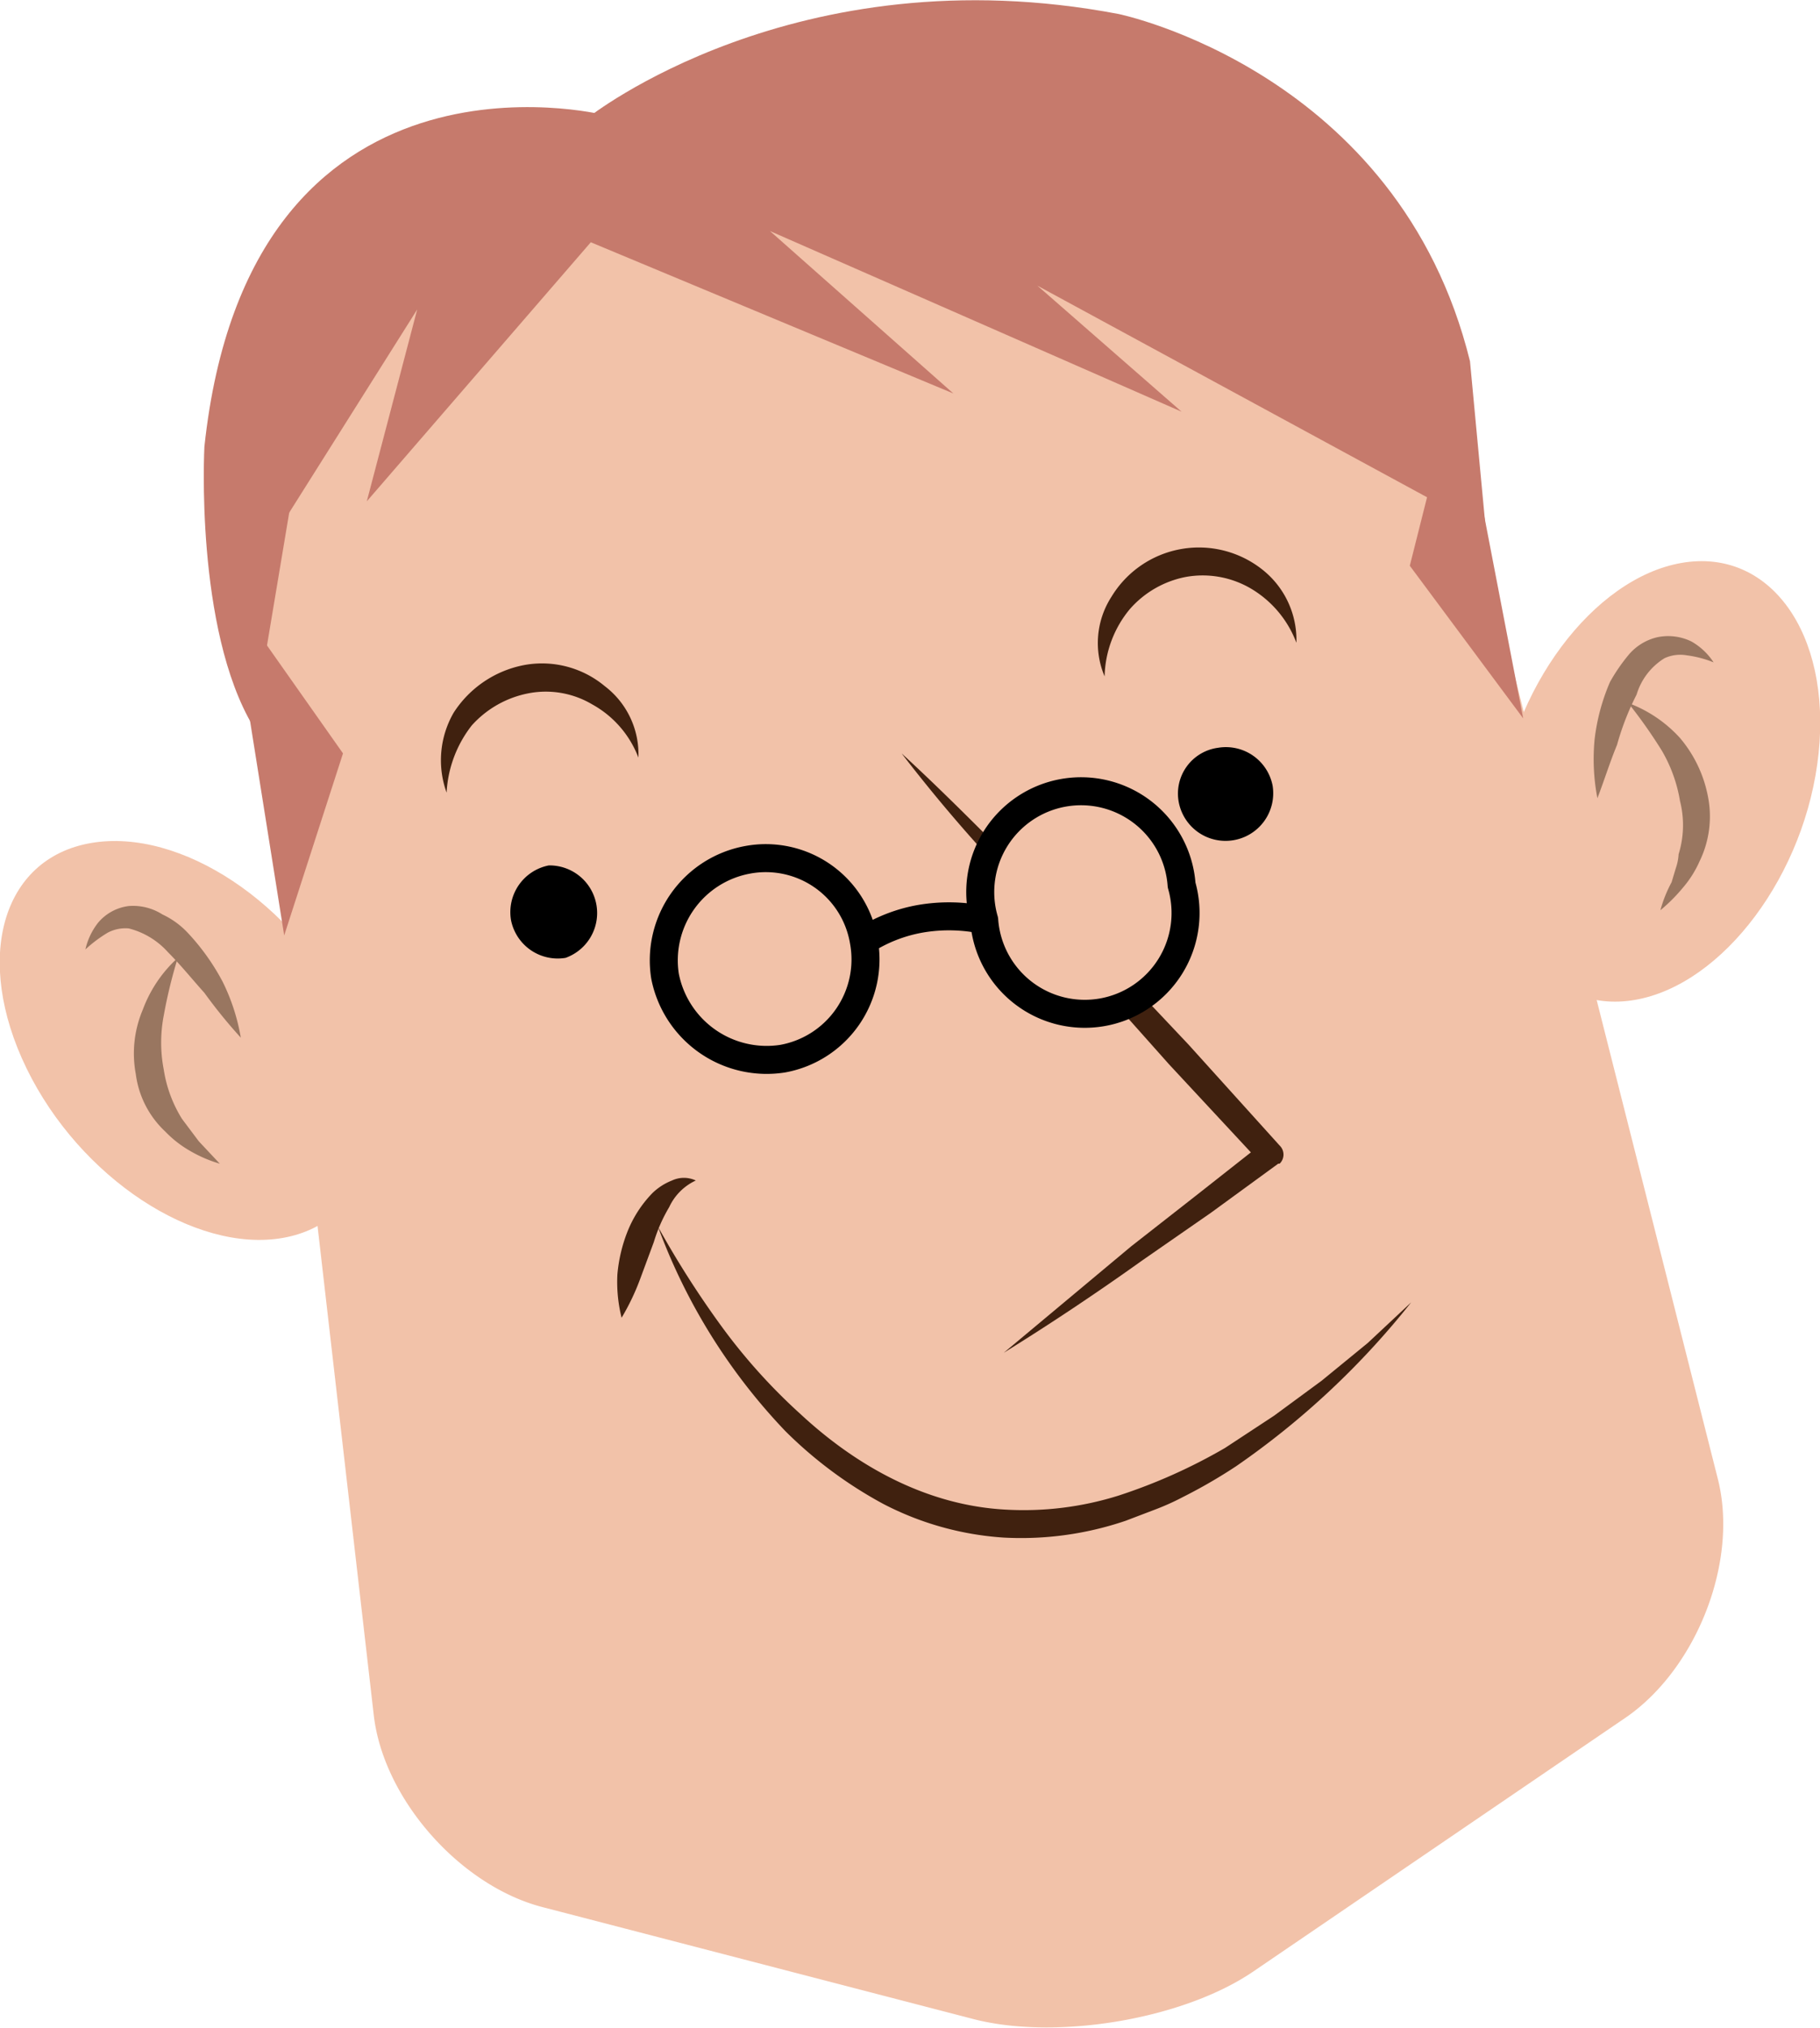 <svg xmlns="http://www.w3.org/2000/svg" viewBox="0 0 130 144.8"><defs><style>.a,.f{fill:#f2c2a9}.b{fill:#c67a6c}.c{fill:#40210f}.d{fill:#997660}.e,.g{fill:none}.e,.f,.g{stroke:#000;stroke-width:2px}.e,.f{stroke-linecap:round;stroke-linejoin:round}</style></defs><title>a-img004-3</title><path class="a" d="M18.1 43c2.3 13 21.2 20.5 42.2 16.8s36.2-17.2 33.9-30.2S73 9.1 52 12.8 15.8 30 18.1 43z"/><path class="b" d="M42 8.4S56.8-3.4 79.9 1c0 0 20 4.1 25.1 24.8l1.7 18.1-37.3-29.5z"/><path class="a" d="M107 57.8c-.9 8.6 3.5 14.7 9.8 13.6s12.2-9 13.1-17.6-3.5-14.7-9.8-13.6-12.2 9-13.1 17.6zM24.8 72.3c3.8 7.8 1.7 15-4.6 16.1S5.7 84.1 1.9 76.3s-1.8-15 4.6-16.1S21 64.5 24.8 72.3z"/><path class="a" d="M38.8 136.2c-5.9-1.5-11.4-7.7-12.1-13.7l-8.6-74.8a11.8 11.8 0 0 1 9.6-12.9l63-11.2a12.1 12.1 0 0 1 13.5 8.9l18.5 73.1c1.5 5.9-1.5 13.5-6.5 17l-26.7 18.2c-5 3.4-14 4.9-19.9 3.4z"/><path class="c" d="M64.4 53.8c2.4 2.2 4.7 4.5 7 6.8l6.8 6.9 6.7 7.1 6.5 7.2a.9.9 0 0 1 0 1.3h-.1l-4.8 3.5-4.9 3.4q-4.9 3.5-9.9 6.6l9.1-7.6 4.6-3.6 4.7-3.7v1.4L83.5 76 77 68.7l-6.3-7.4c-2.2-2.4-4.3-4.9-6.3-7.5z"/><path class="c" d="M47 87.6a67.6 67.6 0 0 0 4.6 7.2 41.3 41.3 0 0 0 5.6 6.2c4.1 3.8 9.1 6.5 14.6 6.8a22.6 22.6 0 0 0 8.1-1 39.4 39.4 0 0 0 7.6-3.4l3.5-2.3 3.4-2.5 3.3-2.7 3.1-2.9a57.9 57.9 0 0 1-12.5 11.7 37.2 37.2 0 0 1-3.8 2.2 17.6 17.6 0 0 1-2 .9l-2.1.8a23.2 23.2 0 0 1-8.7 1.2 21.7 21.7 0 0 1-8.6-2.4 30.3 30.3 0 0 1-7-5.2A42.2 42.2 0 0 1 47 87.6zm45.6-41.7a7.6 7.6 0 0 0-3.3-3.9 6.8 6.8 0 0 0-4.6-.8 7.1 7.1 0 0 0-4 2.3 7.8 7.8 0 0 0-1.8 4.8 6.1 6.1 0 0 1 .5-5.7 7.3 7.3 0 0 1 10.8-1.9 6.4 6.4 0 0 1 2.4 5.2zm-47 8.2a7.3 7.3 0 0 0-3.3-3.8 6.5 6.5 0 0 0-4.5-.8 7.3 7.3 0 0 0-4.1 2.3 8.5 8.5 0 0 0-1.8 4.8 6.8 6.8 0 0 1 .5-5.7 7.7 7.7 0 0 1 5-3.4 7 7 0 0 1 5.8 1.5 6.1 6.1 0 0 1 2.4 5.1z"/><path class="c" d="M49.7 84.3a3.9 3.9 0 0 0-1.9 1.9 11.2 11.2 0 0 0-1.1 2.5l-1 2.7a16.6 16.6 0 0 1-1.3 2.7 10.5 10.5 0 0 1-.3-3.1 10.9 10.9 0 0 1 .7-3 8.4 8.4 0 0 1 1.8-2.8 4.2 4.2 0 0 1 1.4-.9 2 2 0 0 1 1.7 0z"/><path class="d" d="M6.1 67.8a4.8 4.8 0 0 1 .9-1.9 3.4 3.4 0 0 1 2.2-1.2 3.9 3.9 0 0 1 2.4.6 5.9 5.9 0 0 1 1.8 1.3 16.1 16.1 0 0 1 2.5 3.5 14.4 14.4 0 0 1 1.3 4 36.5 36.5 0 0 1-2.6-3.2c-.9-1-1.7-2-2.6-2.9a5.6 5.6 0 0 0-2.8-1.7 2.7 2.7 0 0 0-1.5.3 9.5 9.5 0 0 0-1.6 1.2z"/><path class="d" d="M12.7 68.4a34.8 34.8 0 0 0-1 4.1 10.2 10.2 0 0 0 0 3.9 9.3 9.3 0 0 0 1.3 3.5l.6.8.6.8 1.5 1.6a9.5 9.5 0 0 1-2.1-.9 7.9 7.9 0 0 1-1.8-1.4 6.8 6.8 0 0 1-2.1-4.1 8 8 0 0 1 .5-4.6 9.4 9.4 0 0 1 2.5-3.7zm109.7-21.1a7.7 7.7 0 0 0-1.9-.5 2.7 2.7 0 0 0-1.6.2 4.6 4.6 0 0 0-2 2.6 19.2 19.2 0 0 0-1.4 3.6c-.5 1.2-.9 2.5-1.4 3.8a14.8 14.8 0 0 1-.2-4.2 14.6 14.6 0 0 1 1.1-4.1 12.7 12.7 0 0 1 1.3-1.9 3.8 3.8 0 0 1 2.1-1.3 3.8 3.8 0 0 1 2.4.3 4.6 4.6 0 0 1 1.6 1.5z"/><path class="d" d="M116.3 50.2a9.4 9.4 0 0 1 3.7 2.5 9.1 9.1 0 0 1 2 4.2 7.3 7.3 0 0 1-.6 4.6 7.6 7.6 0 0 1-1.2 1.9 12.1 12.1 0 0 1-1.6 1.6 9.3 9.3 0 0 1 .8-2l.3-1a3.6 3.6 0 0 0 .2-1 7 7 0 0 0 .1-3.8 10.5 10.5 0 0 0-1.3-3.6 35.3 35.3 0 0 0-2.4-3.4z"/><path d="M36.5 65.7a3.4 3.4 0 0 0 3.9 2.7 3.4 3.4 0 0 0-1.2-6.6 3.4 3.4 0 0 0-2.7 3.9zm47.7-8.4a3.4 3.4 0 0 0 3.9 2.7 3.4 3.4 0 0 0 2.8-3.9 3.4 3.4 0 0 0-3.9-2.7 3.3 3.3 0 0 0-2.8 3.9z"/><path class="b" d="M103.5 28.4l.7 4.1-2.1 3.1-28-15.2 10.3 9L55 16.5l13.1 11.6-25.9-10.8-16 18.5 3.6-13.7-12.1 19.2S4.8 14.1 54.3 5.8c0 0 40.6-11.5 49.2 22.6z"/><path class="b" d="M43.1 8.2S17.8 1.9 14.6 31.9c0 0-.7 13 3.5 20L23 22.6zm61 18.7l-3.4 13.5 8.1 10.9-4.7-24.4z"/><path class="b" d="M16.4 42.3l8.1 11.5-4.2 13-3.9-24.5z"/><path class="e" d="M47.5 69.7a7.4 7.4 0 0 0 8.4 5.9 7.2 7.2 0 0 0 5.8-8.4 7.1 7.1 0 0 0-8.3-5.8 7.3 7.3 0 0 0-5.9 8.3z"/><path class="f" d="M70.3 65.7a7.2 7.2 0 1 0 14.1-2.5 7.2 7.2 0 1 0-14.1 2.5z"/><path class="g" d="M70.3 65.7a12.1 12.1 0 0 0-4.5-.1 10.9 10.9 0 0 0-4.1 1.6"/></svg>